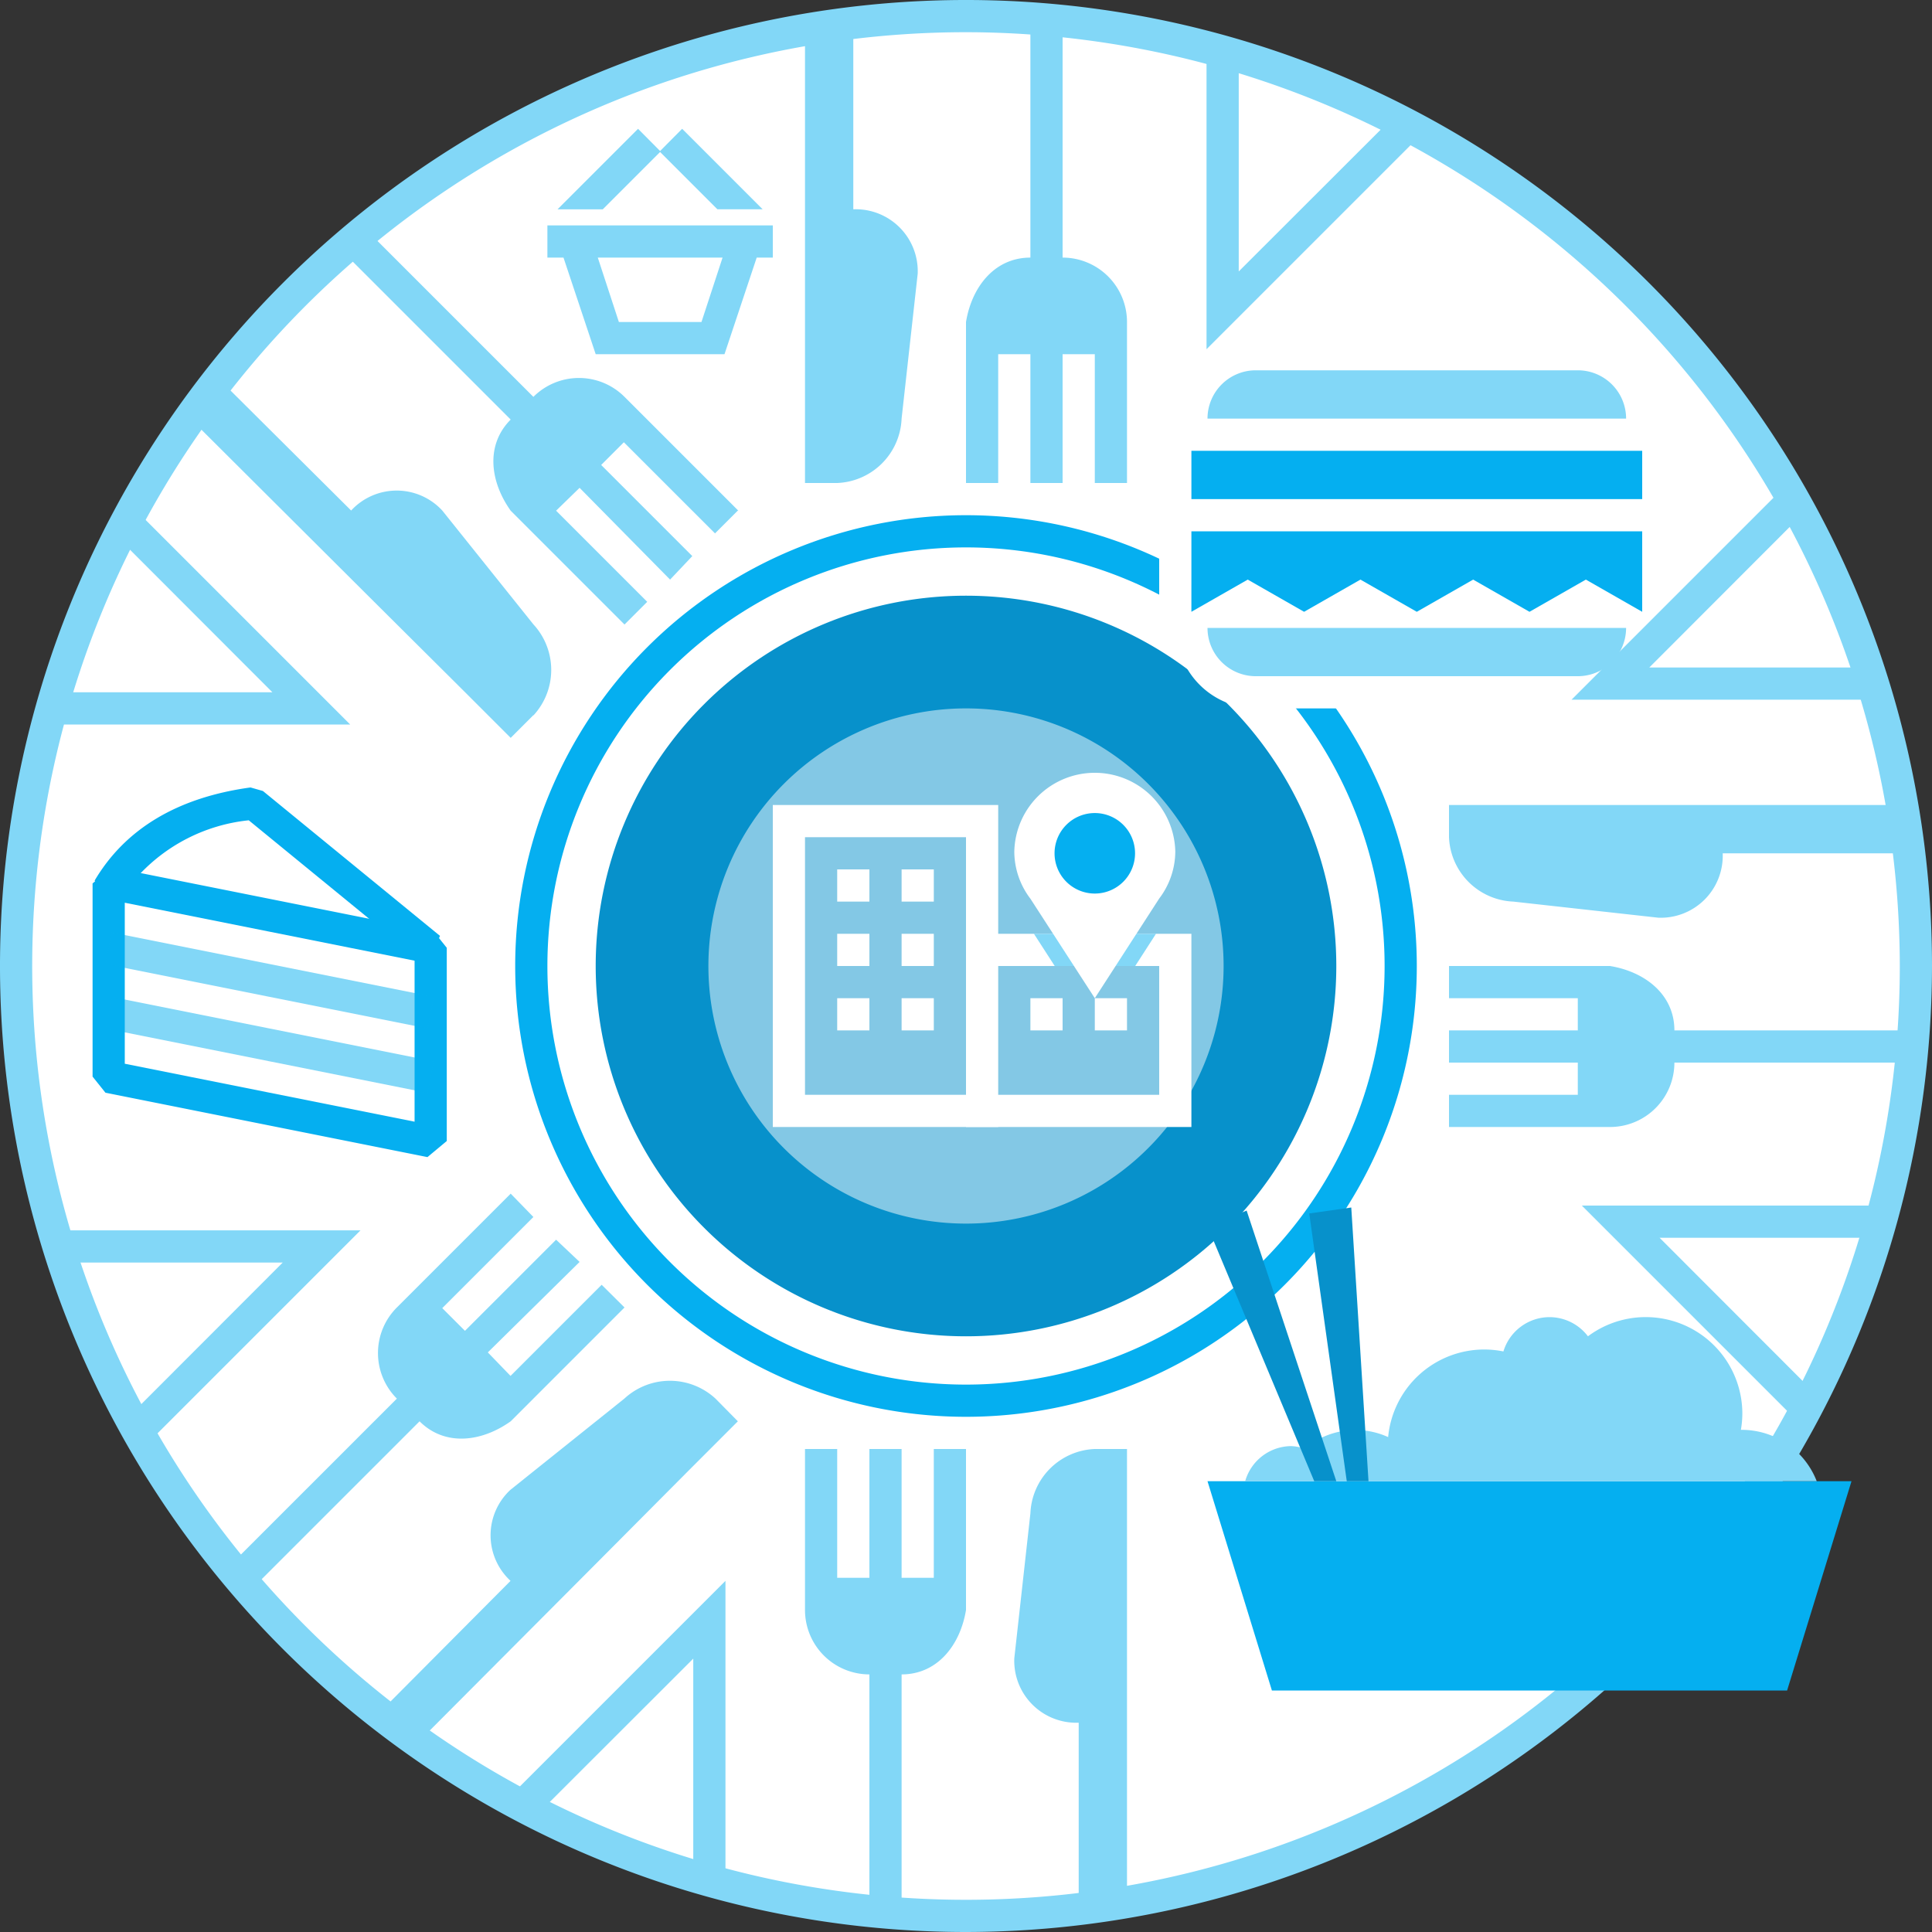 <svg id="Vrstva_1" data-name="Vrstva 1" xmlns="http://www.w3.org/2000/svg" viewBox="0 0 120 120"><rect x="0" y="0" width="120" height="120" fill="#333333" stroke="none"/><defs><style>.cls-1{fill:#fff}.cls-2{fill:#82d7f7}.cls-3{fill:#05aff0}.cls-4{fill:#0791cb}.cls-5{opacity:.5;isolation:isolate}.cls-6{fill:#83c8e5}</style></defs><circle id="circle7480" class="cls-1" cx="60" cy="60" r="59"/><path class="cls-2" d="M60 120a60 60 0 1160-60 60.07 60.07 0 01-60 60zM60 2a58 58 0 1058 58A58.07 58.07 0 0060 2z"/><path id="rect7176" class="cls-2" d="M39.63 8l-5 5h2.81L41 9.44 44.56 13h2.81l-5-5L41 9.38zM34 14v2h1l2 6h8l2-6h1v-2zm3.13 2h7.75l-1.31 4h-5.13z"/><g id="g5300"><path id="path5399" class="cls-2" d="M50 90v10a4 4 0 004 4v14h2v-14c2.22 0 3.64-1.81 4-4V90h-2v8h-2v-8h-2v8h-2v-8zm18 0a4.17 4.17 0 00-4 4l-1 9a3.85 3.85 0 004 4v11h3V90z"/><path id="path5298" class="cls-2" d="M70 30V20a4 4 0 00-4-4V2h-2v14c-2.22 0-3.64 1.81-4 4v10h2v-8h2v8h2v-8h2v8zm-18 0a4.17 4.17 0 004-4l1-9a3.85 3.85 0 00-4-4V2h-3v28z"/></g><g id="g5304"><path id="path5306" class="cls-2" d="M90 70h10a4 4 0 004-4h14v-2h-14c0-2.22-1.81-3.64-4-4H90v2h8v2h-8v2h8v2h-8zm0-18a4.17 4.17 0 004 4l9 1a3.85 3.85 0 004-4h11v-3H90z"/></g><path id="path5314" class="cls-2" d="M45.86 31.72l-7.07-7.07a4 4 0 00-5.66 0l-9.9-9.9-1.41 1.41 9.9 9.9c-1.57 1.57-1.29 3.85 0 5.66l7.07 7.07 1.41-1.41-5.66-5.66L36 30.3l5.62 5.7L43 34.54l-5.66-5.66 1.41-1.41 5.66 5.66 1.41-1.41zM33.13 44.44a4.17 4.17 0 000-5.66l-5.66-7.07a3.85 3.85 0 00-5.66 0L14 23.94l-2.12 2.12 11.35 11.31L28.89 43l2.83 2.83 1.41-1.41z"/><g id="g5316"><path id="path5320" class="cls-2" d="M31.72 74.14l-7.07 7.07a4 4 0 000 5.66l-9.9 9.9 1.41 1.41 9.9-9.9c1.57 1.57 3.85 1.29 5.66 0l7.07-7.07-1.42-1.41-5.66 5.66L30.3 84l5.7-5.62L34.54 77l-5.66 5.66-1.41-1.41 5.66-5.66zm12.72 12.73a4.17 4.17 0 00-5.66 0l-7.07 5.66a3.85 3.85 0 000 5.66L23.94 106l2.12 2.12 11.31-11.35L43 91.11l2.83-2.83z"/></g><path class="cls-3" d="M60 88a28 28 0 1128-28 28 28 0 01-28 28zm0-54a26 26 0 1026 26 26 26 0 00-26-26z"/><circle id="circle5327" class="cls-4" cx="60" cy="60" r="22"/><path class="cls-4" d="M60 83a23 23 0 1123-23 23 23 0 01-23 23zm0-44a21 21 0 1021 21 21 21 0 00-21-21z"/><g class="cls-5"><circle id="circle6237" class="cls-1" cx="60" cy="60" r="15"/><path class="cls-1" d="M60 76a16 16 0 1116-16 16 16 0 01-16 16zm0-30a14 14 0 1014 14 14 14 0 00-14-14z"/></g><path id="rect16578" class="cls-3" d="M75 92h40l-4 13H79z"/><path id="path16595" class="cls-2" d="M96.22 81.81a3 3 0 00-2.84 2.13 6.12 6.12 0 00-1.16-.12 6 6 0 00-6 5.44 4.9 4.9 0 00-5.19.72 2.89 2.89 0 00-.84-.16A3 3 0 0077.34 92h35.5a5 5 0 00-4.62-3.19h-.09a6.13 6.13 0 00.09-1A6 6 0 0098.63 83a3 3 0 00-2.41-1.19z"/><path id="path16581" class="cls-4" d="M83.93 75l-2.61.37L83.65 92H85l-1.07-17zm-6.5.19l-2.42 1L81.63 92H83z"/><path id="rect5329" class="cls-6" d="M49 51h12v18H49z"/><path class="cls-1" d="M62 70H48V50h14zm-12-2h10V52H50z"/><path id="rect6131" class="cls-6" d="M61 59h12v10H61z"/><path class="cls-1" d="M74 70H60V58h14zm-12-2h10v-8H62z"/><path id="path6229" class="cls-2" d="M64.22 58l1.29 2h5l1.29-2z"/><g id="g6148-2"><path id="path6150-8" class="cls-1" d="M68 48a5 5 0 00-5 4.91 4.86 4.86 0 001 2.91L68 62l4-6.19a4.86 4.86 0 001-2.91 5 5 0 00-5-4.9z"/><path id="path6152-3" class="cls-3" d="M68 50.5a2.5 2.5 0 11-2.5 2.5 2.5 2.5 0 012.5-2.5z"/></g><g id="g6201"><path id="rect6179" class="cls-1" d="M52 54h2v2h-2z"/><path id="rect6181" class="cls-1" d="M56 54h2v2h-2z"/><path id="rect6183" class="cls-1" d="M52 58h2v2h-2z"/><path id="rect6185" class="cls-1" d="M56 58h2v2h-2z"/><path id="rect6187" class="cls-1" d="M52 62h2v2h-2z"/><path id="rect6189" class="cls-1" d="M56 62h2v2h-2z"/><path id="rect6191" class="cls-1" d="M64 62h2v2h-2z"/><path id="rect6193" class="cls-1" d="M68 62h2v2h-2z"/></g><path id="path6310" class="cls-1" d="M78 21a5 5 0 00-5 5h-1v13.45l1.34 1.23A5 5 0 0078 44h20a5 5 0 004.66-3.32l1.34.77V26h-1a5 5 0 00-5-5z"/><path id="path6385" class="cls-1" d="M15.74 49.89q-6.36.88-9 5.3l20 3.7z"/><path class="cls-3" d="M26.56 59.88l-20-3.7-.68-1.49c1.9-3.21 5.15-5.16 9.68-5.78l.77.22 11 9zM8.5 54.49l14.59 2.71-7.64-6.25a10.84 10.84 0 00-6.95 3.54z"/><path class="cls-2" d="M21.75 45H3.67v-2h13.25l-9.7-9.71 1.41-1.41L21.75 45zm89.62 43L98.25 74.88h18.09v2h-13.26l9.7 9.71-1.41 1.41zM74.94 21.69V3.6h2v13.26l9.71-9.7 1.41 1.41-13.12 13.12zm-29.88 94.59h-2v-13.26l-9.71 9.7-1.41-1.41 13.12-13.12v18.09zm71.11-72.82H97.61l12.79-12.79 1.41 1.41-9.37 9.38h13.73v2zM9.6 89.21L8.19 87.8l9.37-9.38H3.83v-2h18.56L9.6 89.21z" id="g6272"/><path id="path6284" class="cls-3" d="M74 33h28v5l-3.5-2-3.5 2-3.5-2-3.5 2-3.5-2-3.5 2-3.5-2-3.5 2z"/><path id="path6286" class="cls-3" d="M74 28h28v3H74z"/><path id="path6288" class="cls-2" d="M78 23h20a3 3 0 013 3H75a3 3 0 013-3z"/><path id="path6290" class="cls-2" d="M78 42h20a3 3 0 003-3H75a3 3 0 003 3z"/><path id="rect6382" class="cls-1" d="M6.74 54.89l20 4v12l-20-4z"/><path class="cls-3" d="M26.55 71.87l-20-4-.8-1v-12l1.2-1 20 4 .8 1v12zm-18.8-5.8l18 3.6v-10l-18-3.6z"/><g class="cls-5"><path id="path6393" class="cls-1" d="M26.74 66.89l-20-4"/><path class="cls-3" transform="rotate(-78.69 16.748 64.894)" d="M15.74 54.7h2v20.4h-2z"/></g><g class="cls-5"><path id="path6396" class="cls-1" d="M26.74 62.89l-20-4"/><path class="cls-3" transform="rotate(-78.69 16.744 60.893)" d="M15.74 50.7h2v20.4h-2z"/></g><path id="rect5811" d="M0 0h120v120H0z" style="fill:none"/></svg>